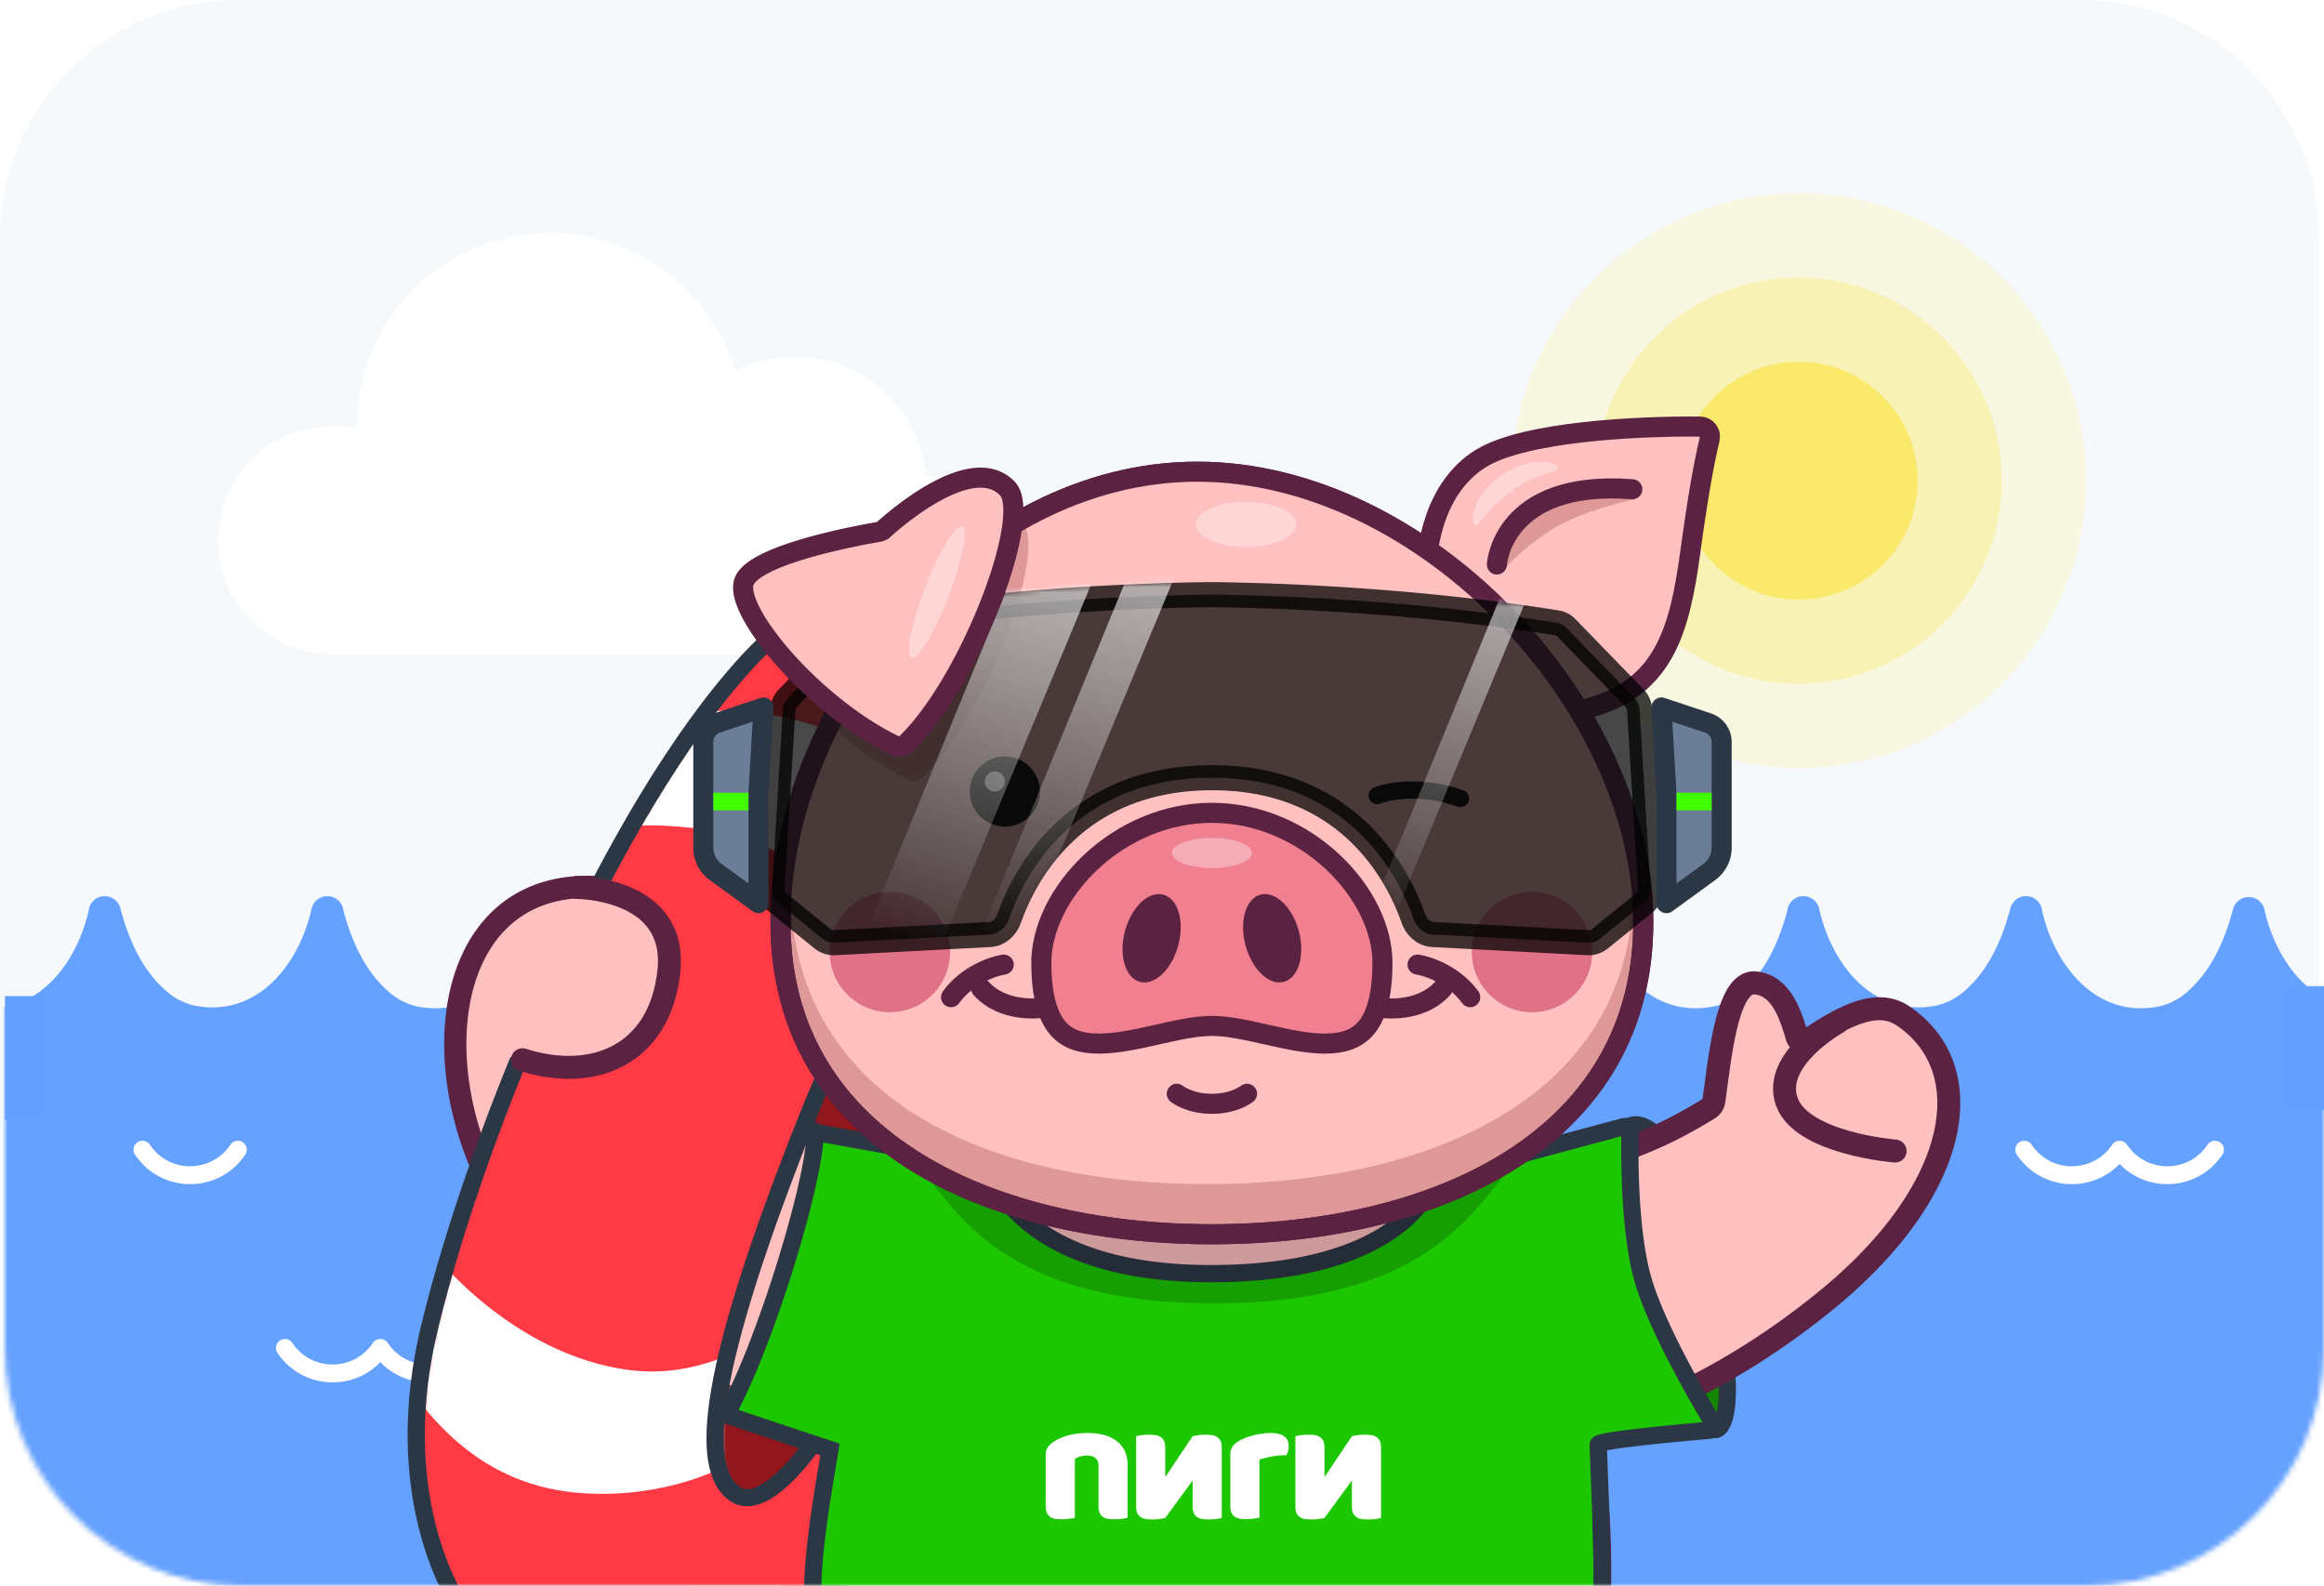 <svg xmlns="http://www.w3.org/2000/svg" width="469" height="320" fill="none"><path fill="#f6f9fb" d="M0 48C0 21.49 21.49 0 48 0h372c26.51 0 48 21.49 48 48v224c0 26.51-21.49 48-48 48H48c-26.51 0-48-21.49-48-48Z"/><mask id="a" width="468" height="320" x="21" y="100" maskUnits="userSpaceOnUse"><path fill="#f6f9fb" d="M21 148c0-26.51 21.49-48 48-48h372c26.51 0 48 21.49 48 48v224c0 26.51-21.49 48-48 48H69c-26.51 0-48-21.49-48-48Z"/></mask><g mask="url(#a)" transform="translate(-20 -100)"><path fill="#fff" d="M207 231.973c.331.018.664.027 1 .027 9.941 0 18-8.059 18-18s-8.059-18-18-18c-.374 0-.745.011-1.113.034C205.643 182.555 194.304 172 180.5 172a26.392 26.392 0 0 0-12.098 2.916C163.627 158.776 148.689 147 131 147c-21.539 0-39 17.461-39 39 0 .182.001.364.004.546A23.043 23.043 0 0 0 87 186c-12.703 0-23 10.297-23 23s10.297 23 23 23h120z"/><circle cx="383" cy="197" r="58" fill="#ffe000" opacity=".1"/><circle cx="383" cy="197" r="41" fill="#ffe000" opacity=".2"/><circle cx="383" cy="197" r="24" fill="#ffe000" opacity=".4"/><path fill="#65a1ff" fill-rule="evenodd" d="M380.688 283.799a3.263 3.263 0 0 1 2.893-2.939 3.27 3.27 0 0 1 3.547 2.534c2.468 11.069 10.722 21.799 23.222 19.604 2.148-.378 4.271-1.456 5.923-2.86 5.081-4.317 7.765-10.56 9.443-16.868a3.267 3.267 0 0 1 3.579-2.403 3.27 3.27 0 0 1 2.834 3.01c2.547 10.958 10.768 21.479 23.15 19.298 2.155-.379 4.271-1.457 5.923-2.861 5.081-4.31 7.771-10.559 9.443-16.868a3.265 3.265 0 0 1 3.22-2.422 3.255 3.255 0 0 1 3.121 2.553c2.475 11.069 10.73 21.799 23.222 19.598 2.155-.379 4.271-1.457 5.924-2.861 5.08-4.31 7.771-10.559 9.443-16.868a3.277 3.277 0 0 1 3.996-2.318 3.267 3.267 0 0 1 2.318 3.997c-2.011 7.581-5.42 14.987-11.526 20.172-2.514 2.129-5.747 3.736-9.018 4.31-12.689 2.234-1.699 59.178-6.845 48.893-2.005 4.277 10.521 50.378 6.845 53.5-2.508 2.129-66.845 20.5-66.845 20.5s-76.12 28.152-92.309 31c-9.073 1.596-47.47-56.666-46.191-105 1.002-37.902 41.227-67.196 39.818-73.499a3.266 3.266 0 0 1 2.475-3.899 3.258 3.258 0 0 1 3.899 2.475c2.475 11.069 10.729 21.799 23.222 19.598 2.155-.379 4.271-1.457 5.923-2.861 4.989-4.231 7.667-10.324 9.351-16.515z" clip-rule="evenodd"/><path fill="#138700" stroke="#2c3745" stroke-linecap="round" stroke-width="3.477" d="M368.5 378.001c.299 3.587 0 10.499-2.5 10.499l-4.5-2c-11-4.5-22-60.999-11-59.499s17.5 44.999 18 51z"/><path fill="#65a1ff" fill-rule="evenodd" d="M89.311 283.799a3.263 3.263 0 0 0-2.893-2.939 3.269 3.269 0 0 0-3.546 2.534c-2.468 11.069-10.723 21.799-23.222 19.604-2.148-.378-4.27-1.456-5.923-2.86-5.08-4.317-7.765-10.56-9.443-16.868a3.267 3.267 0 0 0-3.579-2.403 3.27 3.27 0 0 0-2.834 3.01c-2.547 10.958-10.769 21.479-23.15 19.298-2.155-.379-4.271-1.457-5.923-2.861-5.081-4.31-7.772-10.559-9.443-16.868a3.264 3.264 0 0 0-3.22-2.422 3.256 3.256 0 0 0-3.122 2.553c-2.475 11.069-10.729 21.799-23.222 19.598-2.155-.379-4.27-1.457-5.923-2.861-5.08-4.31-7.771-10.559-9.443-16.868a3.277 3.277 0 0 0-3.996-2.318 3.268 3.268 0 0 0-2.319 3.997c2.012 7.581 5.42 14.987 11.527 20.172 2.514 2.129 5.746 3.736 9.018 4.31 12.689 2.234 1.699 59.178 6.845 48.893 2.005 4.277 11.323 28.878 15 32 2.507 2.129 45 42 45 42s76.12 28.152 92.309 31c9.073 1.596 47.47-56.666 46.191-105-1.003-37.902-41.227-67.196-39.818-73.499a3.267 3.267 0 0 0-2.475-3.899 3.258 3.258 0 0 0-3.899 2.475c-2.475 11.069-10.729 21.799-23.222 19.598-2.155-.379-4.271-1.457-5.923-2.861-4.99-4.231-7.667-10.324-9.352-16.515z" clip-rule="evenodd"/><path stroke="#fff" stroke-linecap="round" stroke-width="3.609" d="M77.5 372c4.579 6.868 14.671 6.868 19.25 0M48.75 332c4.579 6.868 14.671 6.868 19.25 0M96.75 372c4.579 6.868 14.671 6.868 19.25 0M428.5 332c4.579 6.868 14.671 6.868 19.25 0M447.75 332c4.579 6.868 14.671 6.868 19.25 0"/><ellipse cx="183.777" cy="354.413" fill="#92171d" rx="33.029" ry="66.636"/><path fill="#ffc0c0" fill-rule="evenodd" d="M213.833 337.151c-.104-1.366-1.499-2.256-2.862-2.116-4.817.495-16.362.104-33.841-10.264-4.322-2.563-7.794-5.904-10.668-9.617a2.18 2.18 0 0 1-.447-1.469l.049-.796c.576-9.417 1.354-22.15-4.778-22.374a8.879 8.879 0 0 0-3.824.69c-1.394.588-3.164.17-3.754-1.222-3.265-7.714-6.238-12.924-11.735-11.081a2.74 2.74 0 0 1-1.035.144c-35.979-2.35-37.211 48.739-11.05 75.367 28.588 29.098 59.889 37.097 67.355 38.656a2.075 2.075 0 0 0 2.346-1.218c3.094-7.073 15.6-36.943 14.244-54.7z" clip-rule="evenodd"/><path fill="#ffc0c0" fill-rule="evenodd" d="M213.833 337.151c-.104-1.366-1.499-2.256-2.862-2.116-4.817.495-16.362.104-33.841-10.264-4.322-2.563-7.794-5.904-10.668-9.617a2.18 2.18 0 0 1-.447-1.469l.049-.796c.576-9.417 1.354-22.15-4.778-22.374a8.879 8.879 0 0 0-3.824.69c-1.394.588-3.164.17-3.754-1.222-3.265-7.714-6.238-12.924-11.735-11.081a2.74 2.74 0 0 1-1.035.144c-35.979-2.35-37.211 48.739-11.05 75.367 28.588 29.098 59.889 37.097 67.355 38.656a2.075 2.075 0 0 0 2.346-1.218c3.094-7.073 15.6-36.943 14.244-54.7z" clip-rule="evenodd"/><path fill="#5b2242" d="m177.13 324.771 1.143-1.929zm-11.066-11.882 2.238.137zm-4.778-22.374-.081 2.241zm-31.398 63.898 1.6-1.571zm67.355 38.656-.458 2.195zm2.346-1.218-2.055-.898zm-42.127-100.646-.871-2.066zm-3.754-1.222-2.065.874zm12.754 25.171 1.773-1.372zm-24.489-36.252.713 2.126zm-1.035.144.146-2.237zm70.033 55.989-.23-2.231zm2.862 2.116-2.235.171zm-36.703-12.38-1.144 1.928c17.853 10.59 29.876 11.116 35.214 10.566l-.229-2.23-.23-2.231c-4.295.442-15.362.184-32.468-9.962zm-10.668-9.617-1.773 1.373c3.011 3.891 6.687 7.438 11.297 10.172l1.144-1.928 1.143-1.929c-4.033-2.392-7.301-5.525-10.038-9.06zm-.447-1.469 2.239.135.048-.794-2.238-.137-2.238-.137-.049.797zm.049-.796 2.238.137c.284-4.65.643-10.402.116-15.025-.262-2.298-.764-4.563-1.768-6.328-1.063-1.87-2.787-3.308-5.282-3.399l-.082 2.241-.081 2.241c.571.021 1.049.258 1.546 1.133.557.98.973 2.529 1.211 4.619.474 4.154.155 9.477-.136 14.244zm-4.778-22.374.082-2.241a11.122 11.122 0 0 0-4.777.865l.871 2.066.871 2.067a6.637 6.637 0 0 1 2.872-.516zm-19.313-11.613.713 2.126c.993-.333 1.718-.305 2.303-.119.613.194 1.282.63 2.024 1.452 1.55 1.717 2.983 4.604 4.63 8.496l2.065-.874 2.065-.874c-1.618-3.822-3.304-7.397-5.431-9.753-1.097-1.215-2.406-2.217-3.998-2.722-1.621-.514-3.329-.446-5.084.142zm-12.085 75.511 1.6-1.571c-12.615-12.841-18.617-31.615-17.146-46.762.734-7.554 3.304-14.016 7.615-18.426 4.258-4.356 10.417-6.92 18.835-6.37l.146-2.238.146-2.237c-9.572-.626-17.059 2.315-22.334 7.71-5.221 5.34-8.07 12.874-8.871 21.127-1.6 16.466 4.863 36.55 18.41 50.339zm67.355 38.656.458-2.195c-7.228-1.509-38.051-9.368-66.213-38.032l-1.6 1.571-1.599 1.572c29.013 29.531 60.791 37.671 68.496 39.279zm16.59-55.918-2.235.171c.642 8.412-2.019 19.959-5.356 30.509-3.311 10.465-7.176 19.621-8.708 23.122l2.055.898 2.054.899c1.563-3.572 5.497-12.889 8.874-23.566 3.351-10.593 6.265-22.859 5.552-32.203zm-16.59 55.918-.458 2.195a4.317 4.317 0 0 0 4.858-2.514l-2.054-.899-2.055-.898a.145.145 0 0 1 .064-.059.193.193 0 0 1 .06-.02.144.144 0 0 1 .043 0zm-39.781-101.864-.871-2.066a1.048 1.048 0 0 1-.669.048.415.415 0 0 1-.138-.065c-.009-.007-.008-.008-.011-.013l-2.065.874-2.065.874c1.224 2.89 4.552 3.316 6.69 2.415zm9 23.949 1.773-1.372c.021.026.018.043.019.038l-2.239-.135-2.238-.136a4.428 4.428 0 0 0 .912 2.978zm-24.489-36.252-.713-2.126a.543.543 0 0 1-.176.033l-.146 2.237-.146 2.238a4.984 4.984 0 0 0 1.894-.256zm68.998 56.133.229 2.23a.611.611 0 0 1 .381.095c.038.027.045.042.038.032a.181.181 0 0 1-.021-.07l2.235-.171 2.236-.17c-.226-2.957-3.068-4.409-5.328-4.177z"/><path fill="#ff3a44" d="M106.71 367.74c-7.88 32.449 3.284 54.468 9.851 61.422 22.714 24.105 63.739 9.271 68.375-1.739l11.589-41.72-9.851 1.739c-3.863 6.374-12.979 18.078-18.542 13.906-6.953-5.215-5.795-24.336 15.066-76.487 16.688-41.72 36.698-53.695 44.617-54.468 2.511-4.249 7.264-17.086 5.215-28.972-2.897-16.804-34.187-38.244-62.001-8.112-27.813 30.131-54.468 93.87-64.319 134.431z"/><mask id="b" width="130" height="225" x="105" y="218" maskUnits="userSpaceOnUse"><path fill="#fff" d="M107.87 367.74c-7.881 32.449 3.283 54.468 9.85 61.422 22.714 24.105 63.739 9.271 68.375-1.739l11.589-41.72-9.851 1.739c-3.863 6.374-12.979 18.078-18.542 13.906-6.953-5.215-5.795-24.336 15.066-76.487 16.688-41.72 36.698-53.695 44.617-54.468 2.511-4.249 7.264-17.086 5.215-28.972-2.897-16.804-34.187-38.244-62.001-8.112-27.813 30.131-54.468 93.87-64.318 134.431z"/></mask><g fill="#fff" mask="url(#b)"><path d="M182.618 275.608c-11.589-9.271-30.324-9.657-38.244-8.692l7.533-22.019c7.533-1.931 26.423-3.476 41.72 5.795 15.298 9.271 19.895 25.495 20.281 32.449l-13.907 19.122c-.965-5.022-5.794-17.384-17.383-26.655zM138 401.348c-21.439-1.261-31.29-15.838-37.084-23.178l6.374-25.496s15.645 20.481 39.402 23.758c13.443 1.854 24.916-4.636 28.973-8.112l-5.795 25.495c-4.056 2.897-16.109 8.46-31.87 7.533z"/></g><path stroke="#2c3745" stroke-linecap="round" stroke-width="3.477" d="M106.71 367.74c-7.88 32.449 3.284 54.468 9.851 61.422 22.714 24.105 63.739 9.271 68.375-1.739l11.589-41.72-9.851 1.739c-3.863 6.374-12.979 18.078-18.542 13.906-6.953-5.215-5.795-24.336 15.066-76.487 16.688-41.72 36.698-53.695 44.617-54.468 2.511-4.249 7.264-17.086 5.215-28.972-2.897-16.804-34.187-38.244-62.001-8.112-27.813 30.131-54.468 93.87-64.319 134.431z"/><path fill="#ffc0c0" d="M154.991 295.889c0 15.24-19.632 21.439-34.187 16.804l16.804-33.608s17.383 1.564 17.383 16.804z"/><path stroke="#5b2242" stroke-linecap="round" stroke-width="4.636" d="M125.439 313.852c14.555 4.636 27.815-1.159 29.553-17.963 1.738-16.804-18.543-16.804-18.543-16.804"/><path fill="#ffc0c0" fill-rule="evenodd" d="M321.516 336.28c.354-1.414 2.013-2.098 3.426-1.743 4.295 1.078 13.957 1.861 29.839-5.382 3.496-1.594 6.841-3.452 10.038-5.425a2.273 2.273 0 0 0 1.056-1.616c.127-.907.256-1.874.39-2.879 1.219-9.147 2.867-21.517 8.08-20.889 5.281.637 7.068 6.674 8.313 10.88.264.893 1.314 1.249 2.084.726 7.801-5.296 14.228-8.4 19.348-4.922 15.707 10.671 11.703 35.017-15.319 57.171-28.559 23.415-55.317 28.719-62.747 29.788-1.162.167-2.199-.604-2.409-1.759-1.433-7.906-6.262-37.31-2.099-53.95z" clip-rule="evenodd"/><path fill="#5b2242" d="m354.781 329.155.962 2.109zm11.484-9.92 2.298.306zm8.08-20.889-.277 2.302zm29.745 6.684-1.302 1.918zm-15.319 57.171 1.47 1.792zm-62.747 29.788.329 2.294zm-2.409-1.759-2.28.414zm41.204-66.5 1.217 1.972zm1.056-1.616 2.295.323zm18.867-12.162 1.302 1.918zm-59.8 24.585-.564 2.248zm-3.426 1.743 2.249.562zm33.265-7.125.962 2.109c-16.283 7.425-26.484 6.746-31.365 5.521l.564-2.248.565-2.248c3.708.931 12.832 1.817 28.312-5.243zm10.038-5.425 1.217 1.972c-3.257 2.01-6.689 3.918-10.293 5.562l-.962-2.109-.962-2.109c3.387-1.545 6.646-3.352 9.782-5.289zm1.056-1.616-2.296-.324c.127-.896.254-1.854.389-2.862l2.297.307 2.298.306c-.134 1.004-.264 1.98-.393 2.896zm.39-2.879-2.297-.307c.602-4.521 1.339-10.092 2.615-14.454.633-2.164 1.459-4.254 2.615-5.802 1.191-1.596 2.998-2.919 5.424-2.627l-.277 2.301-.277 2.302c-.18-.022-.535-.035-1.156.798-.658.88-1.297 2.337-1.88 4.33-1.156 3.952-1.853 9.139-2.469 13.765zm8.08-20.889.277-2.301c3.614.436 5.913 2.751 7.383 5.215 1.438 2.408 2.269 5.258 2.876 7.309l-2.223.657-2.222.658c-.638-2.156-1.324-4.427-2.411-6.248-1.054-1.766-2.29-2.788-3.957-2.988zm29.745 6.684-1.302 1.918c-1.798-1.222-3.893-1.401-6.678-.534-2.871.894-6.186 2.822-10.066 5.456l-1.302-1.918-1.302-1.917c3.921-2.662 7.719-4.934 11.292-6.047 3.659-1.139 7.338-1.132 10.661 1.125zm-15.319 57.171-1.469-1.792c13.272-10.882 20.637-22.103 22.897-31.634 2.23-9.409-.478-17.117-7.411-21.827l1.302-1.918 1.303-1.917c8.773 5.961 11.917 15.761 9.316 26.731-2.571 10.848-10.719 22.877-24.468 34.149zm-62.747 29.788-.33-2.295c7.151-1.028 33.47-6.216 61.608-29.285l1.469 1.792 1.47 1.792c-28.981 23.761-56.179 29.182-63.888 30.29zm-4.508-55.709 2.249.562c-1.983 7.925-1.851 19.109-.988 29.496.857 10.316 2.409 19.563 3.119 23.479l-2.281.413-2.28.414c-.724-3.991-2.303-13.399-3.178-23.922-.868-10.451-1.07-22.289 1.111-31.005zm4.508 55.709.329 2.294c-2.433.35-4.593-1.294-5.018-3.639l2.28-.414 2.281-.413c0 .001-.002-.011-.013-.028a.196.196 0 0 0-.049-.052.22.22 0 0 0-.14-.043zm38.795-68.259-1.218-1.973a.052.052 0 0 0-.022.033l2.296.324 2.295.323a4.59 4.59 0 0 1-2.134 3.265zm17.839-14.504 2.223-.657a.956.956 0 0 0-1.441-.534l1.302 1.917 1.302 1.918c-2.021 1.372-4.883.466-5.608-1.986zm-57.716 25.311-.564 2.248a.84.84 0 0 0-.548.052.418.418 0 0 0-.091.058.146.146 0 0 0 .026-.053l-2.249-.562-2.248-.563c.76-3.038 4.002-3.99 6.239-3.428z"/><path stroke="#5b2242" stroke-linecap="round" stroke-width="4.636" d="M390.795 306.353s-13.148 7.275-10.246 15.851c2.901 8.576 21.898 10.067 21.898 10.067"/><path fill="#ffc0c0" stroke="#5b2242" stroke-width="4.049" d="M208.424 332.864C200.015 341.807 189.5 371.241 189.5 417c0 57.197 13.374 83.914 22.961 83.914 15.198 0 18.74-20.198 21.56-36.283.551-3.139 1.074-6.121 1.65-8.766 0 0 14.738 3.449 27.248 3.541v.002l.252-.001.252.001v-.002c12.51-.092 27.247-3.541 27.247-3.541.577 2.645 1.1 5.627 1.651 8.766 2.82 16.085 6.361 36.283 21.56 36.283 9.587 0 29.265-26.827 29.265-84.025 0-45.758-16.819-75.082-25.228-84.025z"/><path fill="#ffc0c0" d="m203 336.5-3.5 2.499L189 353l-6 33.5 4 1.5 2-1.5a7331.2 7331.2 0 0 1 7.5-17c1.6-3.6 9.333-24.167 12-32.5zM325 336.5l2.5.999L338 351.5l6 33.5-4 1.5-2-1.5a7331.2 7331.2 0 0 0-7.5-17c-1.6-3.6-7.333-21.167-10-29.5z"/><path fill="#1cc700" stroke="#2c3745" stroke-linecap="round" stroke-width="3.477" d="M264.321 357.011c-40.562 0-45.197-22.299-45.197-22.299L184.5 328.5c0 10-10.5 44-18 57 0 0 12.615 4.22 21 7-1.545 9.464-5.708 31.473-2 37.5 3.708 6.026 48.11 10.751 78.821 10.751 35.382 0 76.834-6.49 78.225-9.272 1.738-3.476 0-37.084 0-39.981 0-.883 16.939-2.401 22.328-2.862a1.012 1.012 0 0 0 .781-1.528c-2.754-4.587-11.451-19.489-14.155-29.108-2.755-9.801-2.644-25.049-2.539-29.645a1.014 1.014 0 0 0-1.274-1.003l-38.17 10.257s-4.635 19.402-45.196 19.402z"/><path fill="#000" d="M204.96 335.5v-2.144h118.444l2.096 2.144c-7.086 5.23-14 27.5-60.5 27.5s-52.954-22.27-60.04-27.5z" opacity=".2"/><path fill="#ffc0c0" d="M318.837 192.525c-9.445 5.849-11.201 18.278-10.898 23.762l10.898 27.417c3.331 1.066 12.716 2.285 23.614-1.371 13.624-4.569 16.58-15.765 18.619-30.616 2.039-14.851 3.179-19.954 4.541-25.59-11.655-.305-37.328.548-46.774 6.398z"/><path stroke="#5b2242" stroke-width="4.049" d="M307.939 216.287c-.303-5.484 1.453-17.913 10.898-23.762 8.818-5.461 31.779-6.567 44.274-6.442 1.289.013 2.213 1.224 1.921 2.48-1.131 4.875-2.217 10.445-3.962 23.154-2.039 14.851-4.995 26.047-18.619 30.616-10.898 3.656-20.283 2.437-23.614 1.371"/><path fill="#fff" d="M334.228 194.172c.782 1.159-3.043.805-8.605 4.556s-7.317 8.245-8.099 7.086c-.781-1.158-.012-6.182 5.55-9.933 5.562-3.752 10.372-2.867 11.154-1.709z" opacity=".35"/><path fill="#df9898" d="M349.92 200.753c-29.358-4.556-26.321 14.173-26.321 14.173s2.531-3.544 9.617-8.099c5.949-3.824 16.704-6.074 16.704-6.074z"/><path stroke="#5b2242" stroke-linecap="round" stroke-width="4.049" d="M322.08 213.913s1.012-17.21 27.334-15.185"/><path fill="#df9898" stroke="#5b2242" stroke-width="4.049" d="M261.615 195.185c22.8 0 45.316 11.708 62.18 29.054 16.868 17.35 27.836 40.089 27.836 61.803 0 21.613-10.126 37.264-26.011 47.599-15.971 10.39-37.819 15.42-61.05 15.421-23.232 0-45.08-5.031-61.051-15.421-15.885-10.335-26.012-25.986-26.012-47.599 0-21.801 9.563-44.557 24.943-61.869 15.376-17.307 36.393-28.988 59.165-28.988z"/><path fill="#ffc0c0" d="M349.607 278.897c0 41.288-39.085 60.042-86.049 60.042-46.965 0-84.025-18.754-84.025-60.042 0-41.287 33.516-83.712 80.481-83.712 46.965 0 89.593 42.425 89.593 83.712z"/><mask id="c" width="171" height="144" x="179" y="195" maskUnits="userSpaceOnUse"><path fill="#ffc0c0" d="M349.413 278.897c0 41.288-39.085 60.041-86.05 60.041-46.965 0-84.025-18.753-84.025-60.041s33.517-83.712 80.482-83.712c46.965 0 89.593 42.424 89.593 83.712z"/></mask><g mask="url(#c)"><g filter="url(#d)"><circle cx="199.585" cy="292.116" r="12.148" fill="#e07287"/></g><g filter="url(#e)"><circle cx="329.167" cy="292.116" r="12.148" fill="#e07287"/></g><path fill="#df9898" d="M201.401 213.904c2.826-2.547 17.965-15.543 24.952-8.214 5.23 5.484-7.729 39.359-20.555 51.546-.57.542-1.406.66-2.115.319-16.419-7.896-32.521-27.088-30.509-33.041 1.87-5.534 23.238-9.419 27.153-10.087.402-.068.771-.25 1.074-.523z"/></g><path stroke="#5b2242" stroke-width="4.049" d="M261.615 195.185c22.8 0 45.316 11.708 62.18 29.054 16.868 17.35 27.836 40.089 27.836 61.803 0 21.613-10.126 37.264-26.011 47.599-15.971 10.39-37.819 15.42-61.05 15.421-23.232 0-45.08-5.031-61.051-15.421-15.885-10.335-26.012-25.986-26.012-47.599 0-21.801 9.563-44.557 24.943-61.869 15.376-17.307 36.393-28.988 59.165-28.988z"/><circle cx="222.788" cy="259.721" r="7.086" fill="#000"/><circle cx="220.762" cy="257.697" r="2.025" fill="#fff"/><path stroke="#000" stroke-linecap="round" stroke-width="3.477" d="M297.928 260.543c2.318-.966 8.924-2.202 16.804.579"/><path fill="#f07f8f" stroke="#5b2242" stroke-width="4.049" d="M264.568 264.024c9.484 0 18.116 4.038 24.387 9.909 6.299 5.896 10.033 13.462 10.033 20.34 0 7.092-1.456 11.078-3.414 13.296-1.903 2.157-4.608 3.005-8.063 3.024-3.5.019-7.438-.815-11.484-1.722-3.91-.876-8.026-1.85-11.459-1.85-3.432 0-7.548.974-11.459 1.85-4.046.907-7.983 1.741-11.483 1.722-3.455-.019-6.16-.867-8.063-3.024-1.958-2.218-3.414-6.204-3.414-13.296 0-6.878 3.735-14.444 10.034-20.34 6.271-5.871 14.902-9.909 24.385-9.909z"/><ellipse cx="264.57" cy="272.123" fill="#fff" opacity=".35" rx="8.099" ry="3.037"/><ellipse cx="252.404" cy="289.334" fill="#5b2242" rx="5.568" ry="9.111" transform="rotate(15 252.404 289.334)"/><ellipse cx="5.568" cy="9.111" fill="#5b2242" rx="5.568" ry="9.111" transform="scale(-1 1) rotate(15 -1199.834 -922.926)"/><path stroke="#5b2242" stroke-linecap="round" stroke-width="4.049" d="M271.655 320.716s-2.464 2.025-7.087 2.025c-4.622 0-7.086-2.025-7.086-2.025M218.001 299.457c4.556 5.062 12.148 3.943 12.148 3.943M311.136 299.457c-4.556 5.062-12.148 3.943-12.148 3.943M306.076 294.647c2.193.337 7.39 2.126 10.629 6.58M222.558 294.647c-2.194.337-7.391 2.126-10.63 6.58"/><ellipse cx="271.463" cy="205.814" fill="#fff" opacity=".35" rx="10.123" ry="4.556"/><path fill="#0d0d0d" stroke="#000" stroke-linecap="round" stroke-width="5.062" d="M264.658 219.994c35.439.462 62.458 4.53 69.597 5.709a3.315 3.315 0 0 1 1.846.984l13.784 14.201c.59.608.942 1.408.994 2.253l2.204 36.133a3.546 3.546 0 0 1-1.311 2.973l-8.913 7.198a3.543 3.543 0 0 1-2.412.782l-31.335-1.649c-1.625-.086-3.208-1.323-3.863-3.186-1.616-4.597-4.937-11.722-11.327-17.707-6.45-6.039-15.906-10.798-29.497-10.746-13.57.052-23.013 4.824-29.457 10.842-6.389 5.965-9.714 13.041-11.336 17.614-.661 1.862-2.244 3.097-3.867 3.183l-31.342 1.649a3.546 3.546 0 0 1-2.413-.782l-8.912-7.198a3.546 3.546 0 0 1-1.311-2.973l2.203-36.133a3.549 3.549 0 0 1 .994-2.253l13.784-14.201a3.314 3.314 0 0 1 1.847-.984c7.139-1.179 34.157-5.247 69.597-5.709l.075-.005.116.002h.064l.114-.002.077.005z" opacity=".75"/><mask id="f" width="183" height="76" x="173" y="217" maskUnits="userSpaceOnUse"><path fill="#4fefd6" d="M264.183 217.46c0 .001-.002.003-.004.003-35.605.465-62.756 4.55-69.975 5.742a5.852 5.852 0 0 0-3.251 1.719l-13.784 14.202a6.072 6.072 0 0 0-1.704 3.861l-2.203 36.133a6.072 6.072 0 0 0 2.246 5.095l8.913 7.199a6.07 6.07 0 0 0 4.135 1.34l31.342-1.649c2.814-.148 5.178-2.208 6.12-4.864 3.085-8.698 12.584-26.672 38.418-26.771 25.859-.099 35.351 18.012 38.427 26.762.935 2.662 3.3 4.725 6.117 4.873l31.335 1.649a6.072 6.072 0 0 0 4.136-1.34l8.912-7.199a6.076 6.076 0 0 0 2.247-5.095l-2.204-36.133a6.072 6.072 0 0 0-1.704-3.861l-13.784-14.202a5.852 5.852 0 0 0-3.25-1.719c-7.22-1.192-34.371-5.277-69.976-5.742-.002 0-.003-.002-.003-.003 0-.002-.002-.003-.003-.003l-.25.003-.25-.003c-.002 0-.003.001-.003.003z" opacity=".84"/></mask><g mask="url(#f)"><path fill="url(#g)" d="m189.269 301.482 39.482-96.173h16.704l-39.988 96.173z" opacity=".75" style="fill:url(#g)"/><path fill="url(#h)" d="m212.553 301.482 39.482-96.173h9.617l-39.987 96.173z" opacity=".75" style="fill:url(#h)"/><path fill="url(#i)" d="m289.492 301.482 39.482-96.173h5.568l-39.988 96.173z" opacity=".75" style="fill:url(#i)"/></g><path fill="#6c7d98" stroke="#2c3745" stroke-linecap="round" stroke-linejoin="round" stroke-width="4.049" d="M367.44 249.734a4.05 4.05 0 0 0-2.769-3.842l-9.379-3.126 1.012 17.21v22.271l8.635-6.279a6.076 6.076 0 0 0 2.501-4.913zM161.934 249.734a4.05 4.05 0 0 1 2.769-3.842l9.38-3.126-1.013 17.21v22.271l-8.634-6.279a6.074 6.074 0 0 1-2.502-4.913z"/><path fill="#42ff00" d="M365.416 259.976h-7.086v3.543h7.086zM163.959 259.975h7.087v3.543h-7.087z"/><path fill="#ffc0c0" stroke="#5b2242" stroke-width="4.049" d="M198.363 206.818c2.826-2.547 17.966-15.542 24.953-8.214 5.229 5.484-7.729 39.359-20.555 51.546a1.876 1.876 0 0 1-2.116.319c-16.419-7.896-32.52-27.088-30.509-33.041 1.87-5.534 23.238-9.419 27.154-10.087.402-.068.77-.25 1.073-.523z"/><ellipse cx="209.073" cy="219.443" fill="#fff" opacity=".35" rx="14.173" ry="2.531" transform="rotate(111.098 209.073 219.443)"/></g><mask id="j" width="570" height="370" x="-30" y="50" maskUnits="userSpaceOnUse"><rect width="570" height="370" x="-30" y="50" fill="#f3f4f6" rx="24"/></mask><g fill="#65a0ff" mask="url(#j)" transform="translate(-20 -100)"><path d="M21 326h9v-25h-9zM480 324h9v-25h-9z"/></g><g fill="#111b1e"><path d="M265.182 340.306c-.332.099-.863.197-1.594.296a15.64 15.64 0 0 1-2.19.148c-.73 0-1.395-.05-1.992-.148-.565-.099-1.046-.296-1.444-.592a3.07 3.07 0 0 1-.946-1.183c-.2-.526-.3-1.2-.3-2.02v-14.788c0-.756.134-1.397.4-1.923a4.794 4.794 0 0 1 1.244-1.479c.531-.427 1.179-.805 1.942-1.133a19.252 19.252 0 0 1 5.328-1.528 17.137 17.137 0 0 1 2.888-.247c1.594 0 2.855.312 3.784.937.93.591 1.395 1.577 1.395 2.957 0 .46-.067.92-.2 1.38a6.346 6.346 0 0 1-.497 1.183 23.897 23.897 0 0 0-4.283.395c-.697.131-1.36.28-1.991.443a7.737 7.737 0 0 0-1.544.493zM218.375 325.223c0-1.02-.298-1.758-.896-2.219-.564-.492-1.344-.739-2.34-.739-.664 0-1.328.082-1.992.247-.63.164-1.178.41-1.643.739v17.104c-.332.099-.863.197-1.594.296-.697.099-1.427.148-2.19.148-.73 0-1.395-.05-1.992-.148-.565-.099-1.046-.296-1.444-.591a3.072 3.072 0 0 1-.946-1.183c-.2-.526-.3-1.2-.3-2.021v-14.788c0-.887.183-1.61.549-2.169.398-.559.929-1.068 1.593-1.528 1.129-.789 2.54-1.43 4.232-1.922 1.727-.493 3.635-.74 5.727-.74 3.751 0 6.64.822 8.664 2.465 2.025 1.61 3.037 3.861 3.037 6.753v15.428c-.331.099-.863.197-1.593.296-.697.099-1.427.148-2.19.148-.731 0-1.395-.05-1.993-.148-.564-.099-1.045-.296-1.444-.591a3.073 3.073 0 0 1-.946-1.183c-.199-.526-.299-1.2-.299-2.021zM230.924 316.35c-.73.1-1.262.198-1.594.297v20.25c0 .823.1 1.498.299 2.025.232.494.548.889.946 1.185.398.297.88.494 1.444.593.598.099 1.262.148 1.992.148.763 0 1.494-.049 2.19-.148.731-.099 1.262-.197 1.594-.296l7.967-10.893v7.385c0 .824.1 1.499.3 2.026.231.494.547.889.945 1.185.399.297.88.494 1.444.593.598.099 1.262.148 1.992.148.763 0 1.494-.049 2.191-.148.73-.099 1.261-.197 1.593-.296v-20.25c0-.823-.1-1.498-.299-2.025a3.077 3.077 0 0 0-.946-1.186c-.398-.296-.88-.494-1.444-.593a12.261 12.261 0 0 0-1.991-.148c-.764 0-1.494.05-2.191.148-.73.1-1.262.198-1.594.297l-7.967 11.878v-8.37c0-.824-.1-1.5-.299-2.026a3.078 3.078 0 0 0-.946-1.186c-.398-.296-.88-.494-1.444-.593a12.263 12.263 0 0 0-1.992-.148c-.763 0-1.493.05-2.19.148zM277.232 316.35c-.73.1-1.261.198-1.593.297v20.25c0 .823.1 1.498.299 2.025.232.494.548.889.946 1.185.398.297.88.494 1.444.593.597.099 1.261.148 1.992.148.763 0 1.493-.049 2.19-.148.731-.099 1.262-.197 1.594-.296l7.967-10.893v7.385c0 .824.1 1.499.299 2.026.232.494.548.889.946 1.185.398.297.88.494 1.444.593.598.099 1.262.148 1.992.148.763 0 1.494-.049 2.19-.148.731-.099 1.262-.197 1.594-.296v-20.25c0-.823-.1-1.498-.299-2.025a3.078 3.078 0 0 0-.946-1.186c-.398-.296-.88-.494-1.444-.593a12.263 12.263 0 0 0-1.992-.148c-.763 0-1.493.05-2.19.148-.73.1-1.262.198-1.594.297l-7.967 11.878v-8.37c0-.824-.1-1.5-.299-2.026a3.077 3.077 0 0 0-.946-1.186c-.398-.296-.88-.494-1.444-.593a12.261 12.261 0 0 0-1.992-.148c-.763 0-1.494.05-2.19.148z" style="fill:#fff" transform="matrix(.694 0 0 .694 70.127 70.068)"/></g><defs><linearGradient id="g" x1="226.726" x2="203.948" y1="212.901" y2="289.84" gradientUnits="userSpaceOnUse"><stop stop-color="#fff"/><stop offset="1" stop-color="#fff" stop-opacity="0"/></linearGradient><linearGradient id="h" x1="246.973" x2="224.195" y1="212.901" y2="289.84" gradientUnits="userSpaceOnUse"><stop stop-color="#fff"/><stop offset="1" stop-color="#fff" stop-opacity="0"/></linearGradient><linearGradient id="i" x1="323.912" x2="301.134" y1="212.901" y2="289.84" gradientUnits="userSpaceOnUse"><stop stop-color="#fff"/><stop offset="1" stop-color="#fff" stop-opacity="0"/></linearGradient><filter id="d" width="48.593" height="48.593" x="175.288" y="267.82" color-interpolation-filters="sRGB" filterUnits="userSpaceOnUse"><feFlood flood-opacity="0" result="BackgroundImageFix"/><feBlend in="SourceGraphic" in2="BackgroundImageFix" result="shape"/><feGaussianBlur result="effect1_foregroundBlur_2083_7440" stdDeviation="6.074"/></filter><filter id="e" width="48.593" height="48.593" x="304.87" y="267.82" color-interpolation-filters="sRGB" filterUnits="userSpaceOnUse"><feFlood flood-opacity="0" result="BackgroundImageFix"/><feBlend in="SourceGraphic" in2="BackgroundImageFix" result="shape"/><feGaussianBlur result="effect1_foregroundBlur_2083_7440" stdDeviation="6.074"/></filter></defs></svg>